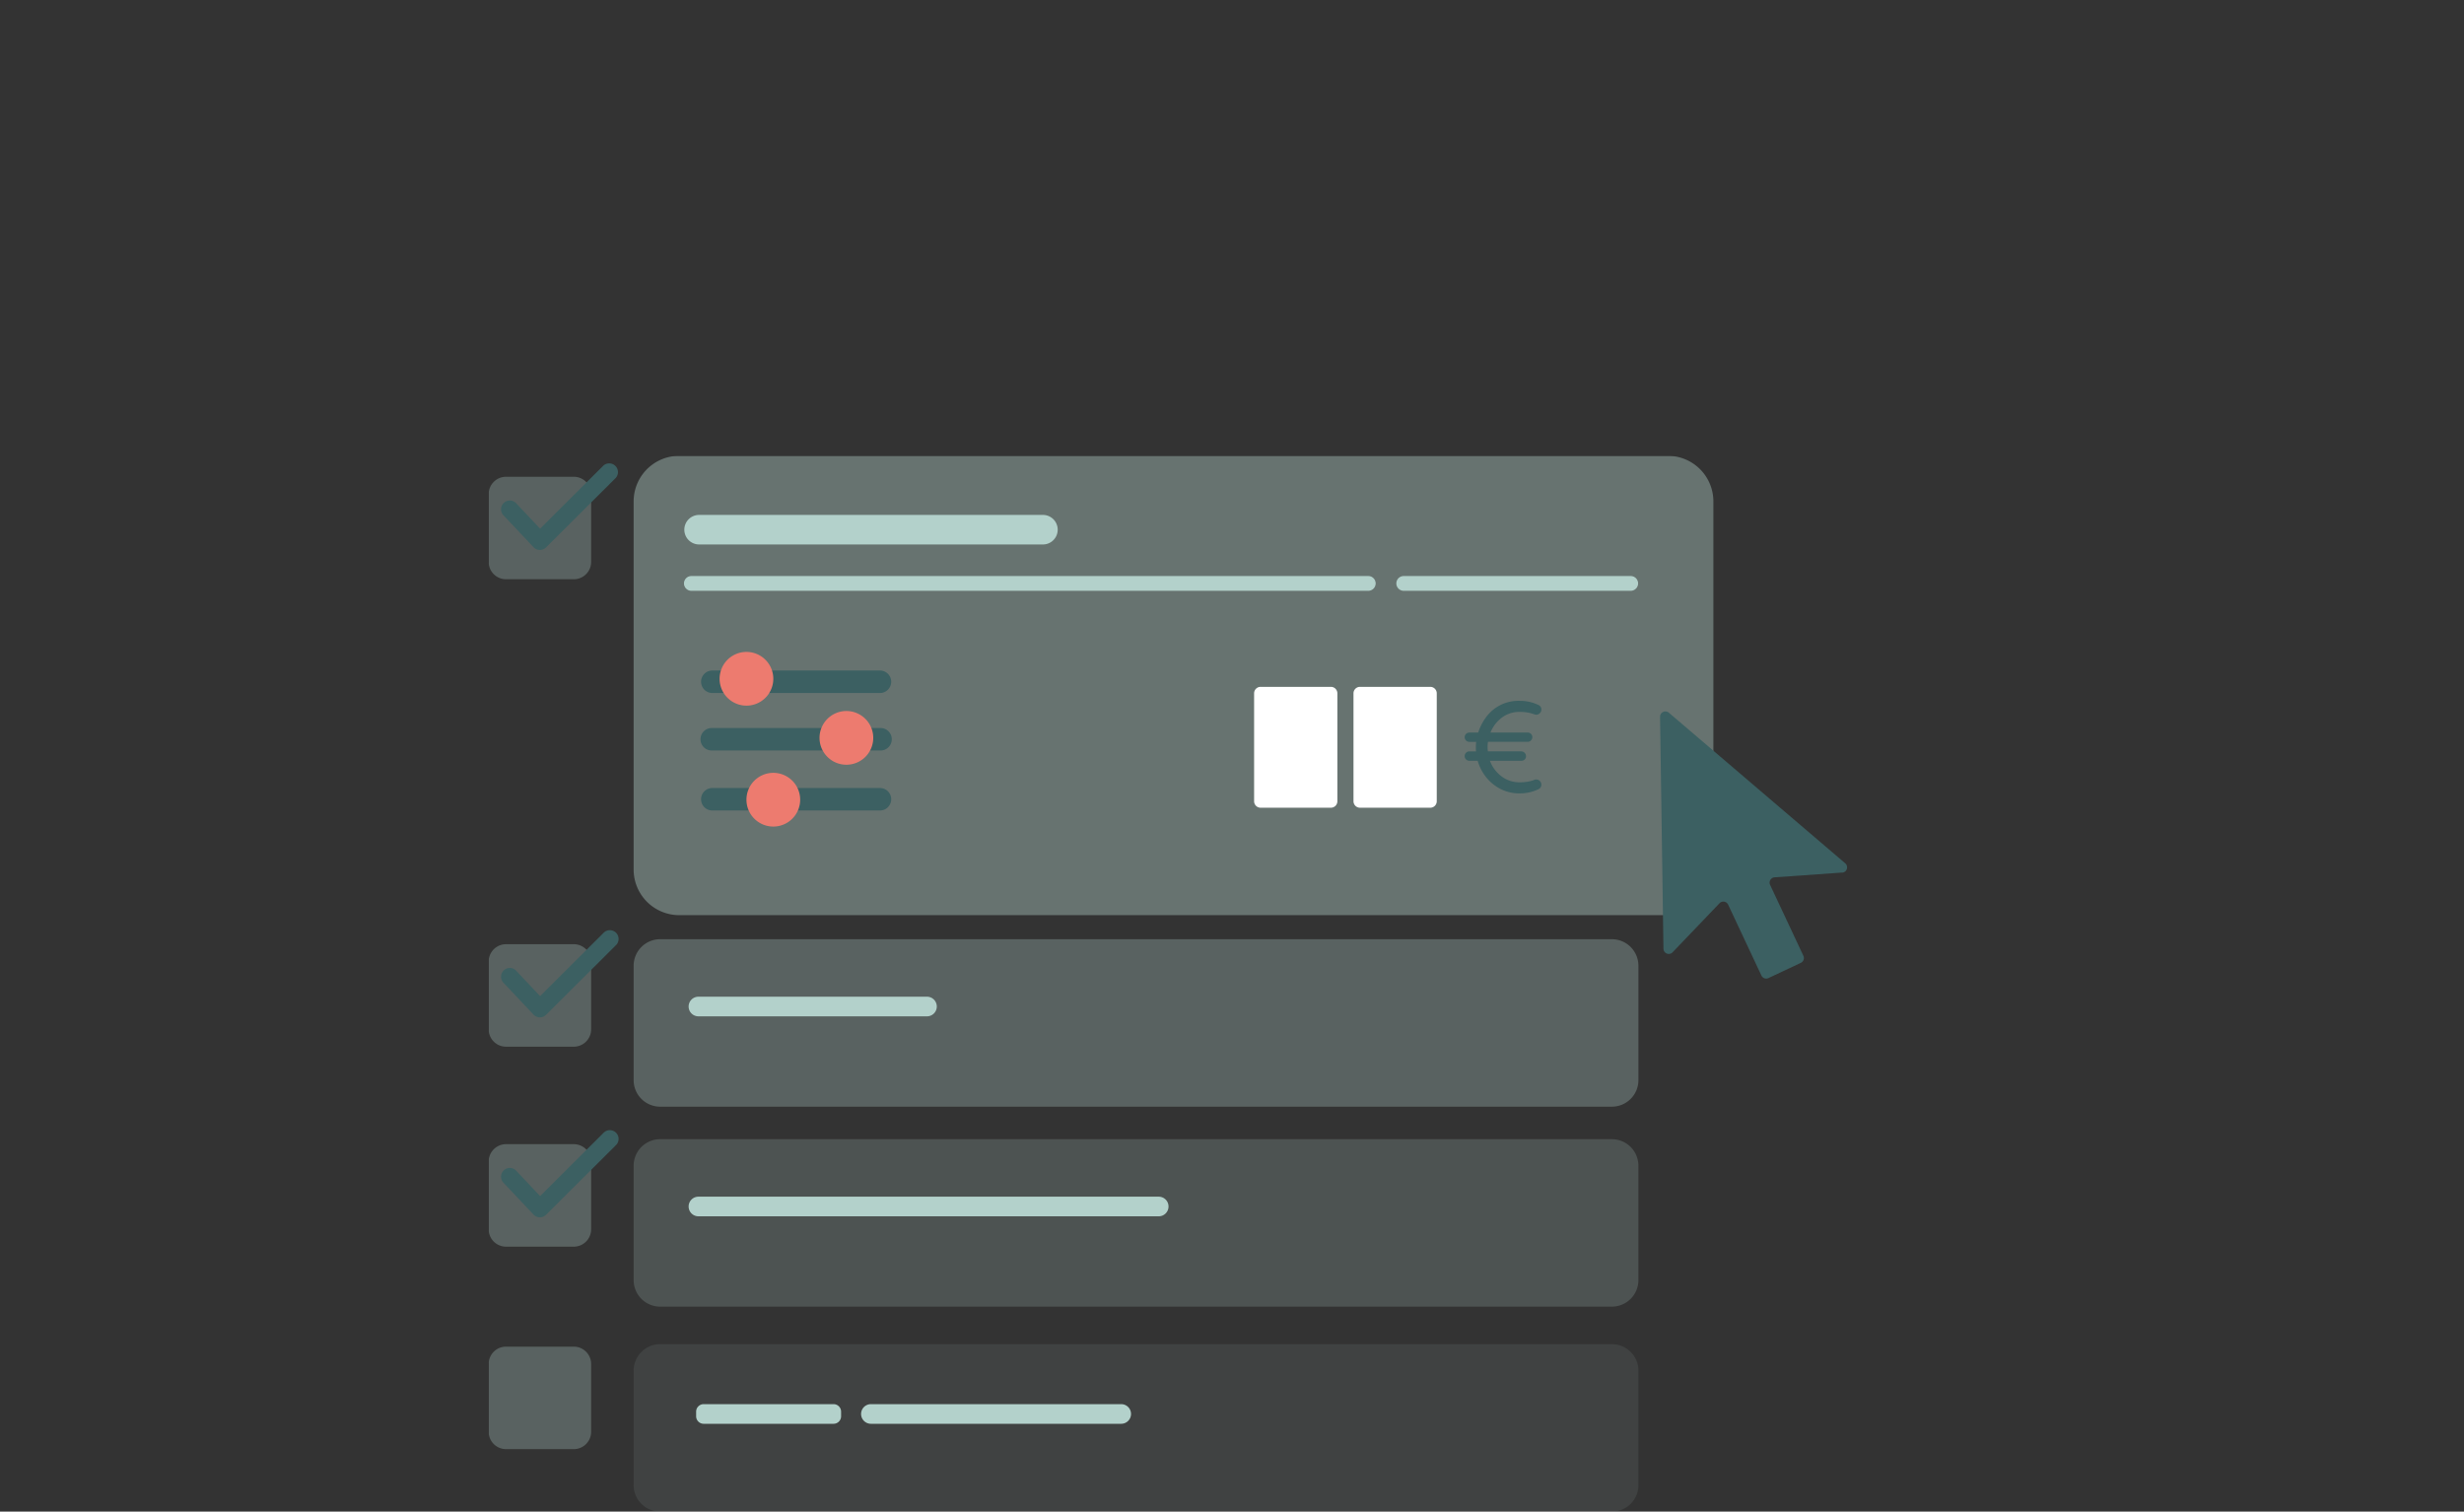 <svg xmlns="http://www.w3.org/2000/svg" xmlns:xlink="http://www.w3.org/1999/xlink" width="320" height="196.303" viewBox="0 0 320 196.303">
  <rect x="0" y="0" width="320" height="196.303" fill="#333333" stroke="none"/>
  <defs>
    <clipPath id="clip-path">
      <rect id="Rectangle_471" data-name="Rectangle 471" width="176.419" height="137.108" fill="none"/>
    </clipPath>
    <clipPath id="clip-path-3">
      <rect id="Rectangle_462" data-name="Rectangle 462" width="140.231" height="59.651" fill="none"/>
    </clipPath>
    <clipPath id="clip-path-4">
      <rect id="Rectangle_463" data-name="Rectangle 463" width="130.493" height="21.749" fill="none"/>
    </clipPath>
    <clipPath id="clip-path-6">
      <rect id="Rectangle_465" data-name="Rectangle 465" width="13.309" height="13.309" fill="none"/>
    </clipPath>
  </defs>
  <g id="Groupe_1938" data-name="Groupe 1938" transform="translate(-320 -1907)">
    <g id="Groupe_925" data-name="Groupe 925" transform="translate(383.463 1966.195)">
      <g id="Groupe_994" data-name="Groupe 994" clip-path="url(#clip-path)">
        <g id="Groupe_993" data-name="Groupe 993">
          <g id="Groupe_992" data-name="Groupe 992" clip-path="url(#clip-path)">
            <g id="Groupe_970" data-name="Groupe 970" transform="translate(18.827)" opacity="0.4">
              <g id="Groupe_969" data-name="Groupe 969">
                <g id="Groupe_968" data-name="Groupe 968" clip-path="url(#clip-path-3)">
                  <path id="Tracé_2010" data-name="Tracé 2010" d="M192.328,59.651H63.9a5.92,5.92,0,0,1-5.9-5.9V5.9A5.92,5.92,0,0,1,63.9,0H192.328a5.92,5.92,0,0,1,5.9,5.9V53.749a5.92,5.92,0,0,1-5.9,5.9" transform="translate(-58 -0.001)" fill="#b3d1cb"/>
                </g>
              </g>
            </g>
            <path id="Tracé_2011" data-name="Tracé 2011" d="M316.212,108.116H307.08a.843.843,0,0,1-.841-.841V93.26a.843.843,0,0,1,.841-.841h9.132a.843.843,0,0,1,.841.841v14.016a.843.843,0,0,1-.841.841" transform="translate(-206.831 -62.419)" fill="#fff"/>
            <path id="Tracé_2012" data-name="Tracé 2012" d="M355.973,108.116h-9.132a.843.843,0,0,1-.841-.841V93.26a.843.843,0,0,1,.841-.841h9.132a.843.843,0,0,1,.841.841v14.016a.843.843,0,0,1-.841.841" transform="translate(-233.685 -62.419)" fill="#fff"/>
            <g id="Groupe_973" data-name="Groupe 973" transform="translate(18.827 62.773)" opacity="0.3">
              <g id="Groupe_972" data-name="Groupe 972">
                <g id="Groupe_971" data-name="Groupe 971" clip-path="url(#clip-path-4)">
                  <path id="Tracé_2013" data-name="Tracé 2013" d="M185.054,215.13H61.438A3.448,3.448,0,0,1,58,211.692V196.819a3.448,3.448,0,0,1,3.438-3.438H185.054a3.448,3.448,0,0,1,3.438,3.438v14.872a3.448,3.448,0,0,1-3.438,3.438" transform="translate(-58 -193.381)" fill="#b3d1cb"/>
                </g>
              </g>
            </g>
            <g id="Groupe_976" data-name="Groupe 976" transform="translate(18.827 115.36)" opacity="0.1">
              <g id="Groupe_975" data-name="Groupe 975">
                <g id="Groupe_974" data-name="Groupe 974" clip-path="url(#clip-path-4)">
                  <path id="Tracé_2014" data-name="Tracé 2014" d="M185.054,377.13H61.438A3.448,3.448,0,0,1,58,373.692V358.819a3.448,3.448,0,0,1,3.438-3.438H185.054a3.448,3.448,0,0,1,3.438,3.438v14.872a3.448,3.448,0,0,1-3.438,3.438" transform="translate(-58 -355.381)" fill="#b3d1cb"/>
                </g>
              </g>
            </g>
            <g id="Groupe_979" data-name="Groupe 979" transform="translate(0 2.721)" opacity="0.3">
              <g id="Groupe_978" data-name="Groupe 978">
                <g id="Groupe_977" data-name="Groupe 977" clip-path="url(#clip-path-6)">
                  <path id="Tracé_2015" data-name="Tracé 2015" d="M11.059,21.69H2.249A2.256,2.256,0,0,1,0,19.44v-8.81a2.256,2.256,0,0,1,2.249-2.25h8.81a2.256,2.256,0,0,1,2.25,2.25v8.81a2.256,2.256,0,0,1-2.25,2.25" transform="translate(0 -8.381)" fill="#b3d1cb"/>
                </g>
              </g>
            </g>
            <g id="Groupe_982" data-name="Groupe 982" transform="translate(0 63.422)" opacity="0.3">
              <g id="Groupe_981" data-name="Groupe 981">
                <g id="Groupe_980" data-name="Groupe 980" clip-path="url(#clip-path-6)">
                  <path id="Tracé_2016" data-name="Tracé 2016" d="M11.059,208.69H2.249A2.256,2.256,0,0,1,0,206.44v-8.81a2.256,2.256,0,0,1,2.249-2.25h8.81a2.256,2.256,0,0,1,2.25,2.25v8.81a2.256,2.256,0,0,1-2.25,2.25" transform="translate(0 -195.381)" fill="#b3d1cb"/>
                </g>
              </g>
            </g>
            <g id="Groupe_985" data-name="Groupe 985" transform="translate(0 115.684)" opacity="0.3">
              <g id="Groupe_984" data-name="Groupe 984">
                <g id="Groupe_983" data-name="Groupe 983" clip-path="url(#clip-path-6)">
                  <path id="Tracé_2017" data-name="Tracé 2017" d="M11.059,369.69H2.249A2.256,2.256,0,0,1,0,367.44v-8.81a2.256,2.256,0,0,1,2.249-2.25h8.81a2.256,2.256,0,0,1,2.25,2.25v8.81a2.256,2.256,0,0,1-2.25,2.25" transform="translate(0 -356.381)" fill="#b3d1cb"/>
                </g>
              </g>
            </g>
            <path id="Tracé_2018" data-name="Tracé 2018" d="M124.987,27.479H80.337a1.919,1.919,0,1,1,0-3.837h44.651a1.919,1.919,0,0,1,0,3.837" transform="translate(-52.963 -15.968)" fill="#b3d1cb"/>
            <path id="Tracé_2019" data-name="Tracé 2019" d="M167.2,50.1H79.289a.872.872,0,1,1,0-1.744H167.2a.872.872,0,1,1,0,1.744" transform="translate(-52.962 -32.661)" fill="#b3d1cb"/>
            <path id="Tracé_2020" data-name="Tracé 2020" d="M167.014,50.008H79.108a.959.959,0,0,1,0-1.918h87.906a.959.959,0,0,1,0,1.918M79.108,48.264a.785.785,0,0,0,0,1.57h87.906a.785.785,0,1,0,0-1.57Z" transform="translate(-52.781 -32.48)" fill="#b3d1cb"/>
            <path id="Tracé_2021" data-name="Tracé 2021" d="M393.766,50.1H364.289a.872.872,0,1,1,0-1.744h29.476a.872.872,0,1,1,0,1.744" transform="translate(-245.449 -32.661)" fill="#b3d1cb"/>
            <path id="Tracé_2022" data-name="Tracé 2022" d="M393.585,50.008H364.108a.959.959,0,1,1,0-1.918h29.476a.959.959,0,0,1,0,1.918m-29.476-1.744a.785.785,0,1,0,0,1.57h29.476a.785.785,0,1,0,0-1.57Z" transform="translate(-245.268 -32.48)" fill="#b3d1cb"/>
            <path id="Tracé_2023" data-name="Tracé 2023" d="M110.954,218.931H81.275a1.275,1.275,0,0,1,0-2.55h29.679a1.275,1.275,0,1,1,0,2.55" transform="translate(-54.031 -146.142)" fill="#b3d1cb"/>
            <path id="Tracé_2024" data-name="Tracé 2024" d="M100.852,381.932H83.974a.977.977,0,0,1-.974-.975v-.6a.977.977,0,0,1,.974-.975h16.878a.978.978,0,0,1,.975.975v.6a.978.978,0,0,1-.975.975" transform="translate(-56.057 -256.231)" fill="#b3d1cb"/>
            <path id="Tracé_2025" data-name="Tracé 2025" d="M182.782,381.932H150.275a1.275,1.275,0,0,1,0-2.55h32.507a1.275,1.275,0,1,1,0,2.55" transform="translate(-100.633 -256.231)" fill="#b3d1cb"/>
            <path id="Tracé_2026" data-name="Tracé 2026" d="M492.3,123.175l-8.787.622a.691.691,0,0,0-.574.983l4.319,9.2a.69.69,0,0,1-.33.921l-4.2,1.975a.69.69,0,0,1-.92-.33l-4.319-9.2a.688.688,0,0,0-1.125-.181l-6.089,6.364a.689.689,0,0,1-1.188-.464l-.441-30.114a.692.692,0,0,1,1.141-.535l22.908,19.557a.688.688,0,0,1-.4,1.211Z" transform="translate(-316.517 -69.058)" fill="#3c6062"/>
            <path id="Tracé_2027" data-name="Tracé 2027" d="M10,14.167H9.985a1.136,1.136,0,0,1-.809-.357L5.267,9.665A1.136,1.136,0,0,1,6.92,8.106l3.108,3.3,8.217-8.19a1.136,1.136,0,0,1,1.6,1.609L10.8,13.836a1.137,1.137,0,0,1-.8.331" transform="translate(-3.348 -1.945)" fill="#3c6062"/>
            <path id="Tracé_2028" data-name="Tracé 2028" d="M10,201.168H9.985a1.136,1.136,0,0,1-.809-.357l-3.909-4.145a1.136,1.136,0,0,1,1.653-1.559l3.108,3.3,8.217-8.19a1.136,1.136,0,1,1,1.6,1.609L10.8,200.837a1.137,1.137,0,0,1-.8.331" transform="translate(-3.348 -128.244)" fill="#3c6062"/>
            <g id="Groupe_988" data-name="Groupe 988" transform="translate(18.827 88.742)" opacity="0.2">
              <g id="Groupe_987" data-name="Groupe 987">
                <g id="Groupe_986" data-name="Groupe 986" clip-path="url(#clip-path-4)">
                  <path id="Tracé_2029" data-name="Tracé 2029" d="M185.054,295.13H61.438A3.448,3.448,0,0,1,58,291.691V276.819a3.448,3.448,0,0,1,3.438-3.438H185.054a3.448,3.448,0,0,1,3.438,3.438v14.872a3.448,3.448,0,0,1-3.438,3.438" transform="translate(-58 -273.381)" fill="#b3d1cb"/>
                </g>
              </g>
            </g>
            <g id="Groupe_991" data-name="Groupe 991" transform="translate(0 89.391)" opacity="0.3">
              <g id="Groupe_990" data-name="Groupe 990">
                <g id="Groupe_989" data-name="Groupe 989" clip-path="url(#clip-path-6)">
                  <path id="Tracé_2030" data-name="Tracé 2030" d="M11.059,288.69H2.249A2.256,2.256,0,0,1,0,286.44v-8.81a2.256,2.256,0,0,1,2.249-2.25h8.81a2.256,2.256,0,0,1,2.25,2.25v8.81a2.256,2.256,0,0,1-2.25,2.25" transform="translate(0 -275.381)" fill="#b3d1cb"/>
                </g>
              </g>
            </g>
            <path id="Tracé_2031" data-name="Tracé 2031" d="M141.049,298.931H81.275a1.275,1.275,0,0,1,0-2.55h59.774a1.275,1.275,0,1,1,0,2.55" transform="translate(-54.031 -200.173)" fill="#b3d1cb"/>
            <path id="Tracé_2032" data-name="Tracé 2032" d="M10,281.168H9.985a1.136,1.136,0,0,1-.809-.357l-3.909-4.145a1.136,1.136,0,0,1,1.653-1.559l3.108,3.3,8.217-8.19a1.136,1.136,0,1,1,1.6,1.609L10.8,280.836a1.137,1.137,0,0,1-.8.331" transform="translate(-3.348 -182.275)" fill="#3c6062"/>
            <path id="Tracé_2033" data-name="Tracé 2033" d="M397.608,110.033a5.322,5.322,0,0,1-2.445-.561,5.691,5.691,0,0,1-1.875-1.515,6.133,6.133,0,0,1-1.122-2.16h-1.088a.6.6,0,0,1-.6-.6.61.61,0,0,1,.176-.436.57.57,0,0,1,.427-.184h.871a2.184,2.184,0,0,1-.017-.276v-.276c0-.111,0-.226.008-.343s.014-.232.025-.343h-.888a.6.6,0,1,1,0-1.205h1.155a6.88,6.88,0,0,1,1.021-1.993,5.191,5.191,0,0,1,4.353-2.127,5.535,5.535,0,0,1,2.445.536.624.624,0,0,1,.385.6.643.643,0,0,1-.2.469.663.663,0,0,1-.486.2.473.473,0,0,1-.159-.033c-.062-.022-.115-.039-.159-.05a4.676,4.676,0,0,0-.812-.209,6.094,6.094,0,0,0-1.013-.075,3.7,3.7,0,0,0-2.327.762,4.532,4.532,0,0,0-1.456,1.917h4.839a.6.6,0,0,1,.6.6.59.59,0,0,1-.176.419.568.568,0,0,1-.427.184h-5.157a4.419,4.419,0,0,0-.051.687c0,.09,0,.181.009.276s.014.187.025.276h4.337a.629.629,0,0,1,.619.62.59.59,0,0,1-.168.435.611.611,0,0,1-.452.168h-4.069a4.445,4.445,0,0,0,1.5,2.017,3.8,3.8,0,0,0,2.352.779,6.128,6.128,0,0,0,1.013-.075,4.647,4.647,0,0,0,.812-.209.83.83,0,0,1,.159-.058.61.61,0,0,1,.159-.025.677.677,0,0,1,.486.192.636.636,0,0,1,.2.477.645.645,0,0,1-.385.6,5.526,5.526,0,0,1-2.445.536" transform="translate(-263.724 -66.196)" fill="#3c6062"/>
            <path id="Tracé_2034" data-name="Tracé 2034" d="M108.172,88.8H86.326a1.461,1.461,0,0,1,0-2.921h21.846a1.461,1.461,0,0,1,0,2.921" transform="translate(-57.317 -57.999)" fill="#3c6062"/>
            <path id="Tracé_2035" data-name="Tracé 2035" d="M108.172,111.8H86.326a1.461,1.461,0,1,1,0-2.921h21.846a1.461,1.461,0,1,1,0,2.921" transform="translate(-57.317 -73.533)" fill="#3c6062"/>
            <path id="Tracé_2036" data-name="Tracé 2036" d="M108.172,135.8H86.326a1.461,1.461,0,0,1,0-2.921h21.846a1.461,1.461,0,0,1,0,2.921" transform="translate(-57.317 -89.742)" fill="#3c6062"/>
            <path id="Tracé_2037" data-name="Tracé 2037" d="M99.365,81.936a3.488,3.488,0,1,1-3.488-3.488,3.488,3.488,0,0,1,3.488,3.488" transform="translate(-62.398 -52.983)" fill="#ed7b6f"/>
            <path id="Tracé_2038" data-name="Tracé 2038" d="M139.35,105.578a3.488,3.488,0,1,1-3.488-3.488,3.488,3.488,0,0,1,3.488,3.488" transform="translate(-89.404 -68.951)" fill="#ed7b6f"/>
            <path id="Tracé_2039" data-name="Tracé 2039" d="M110.111,130.3a3.488,3.488,0,1,1-3.488-3.488,3.488,3.488,0,0,1,3.488,3.488" transform="translate(-69.656 -85.644)" fill="#ed7b6f"/>
          </g>
        </g>
      </g>
    </g>
    <rect id="Rectangle_820" data-name="Rectangle 820" width="320" height="196" transform="translate(320 1907)" fill="none"/>
  </g>
</svg>
